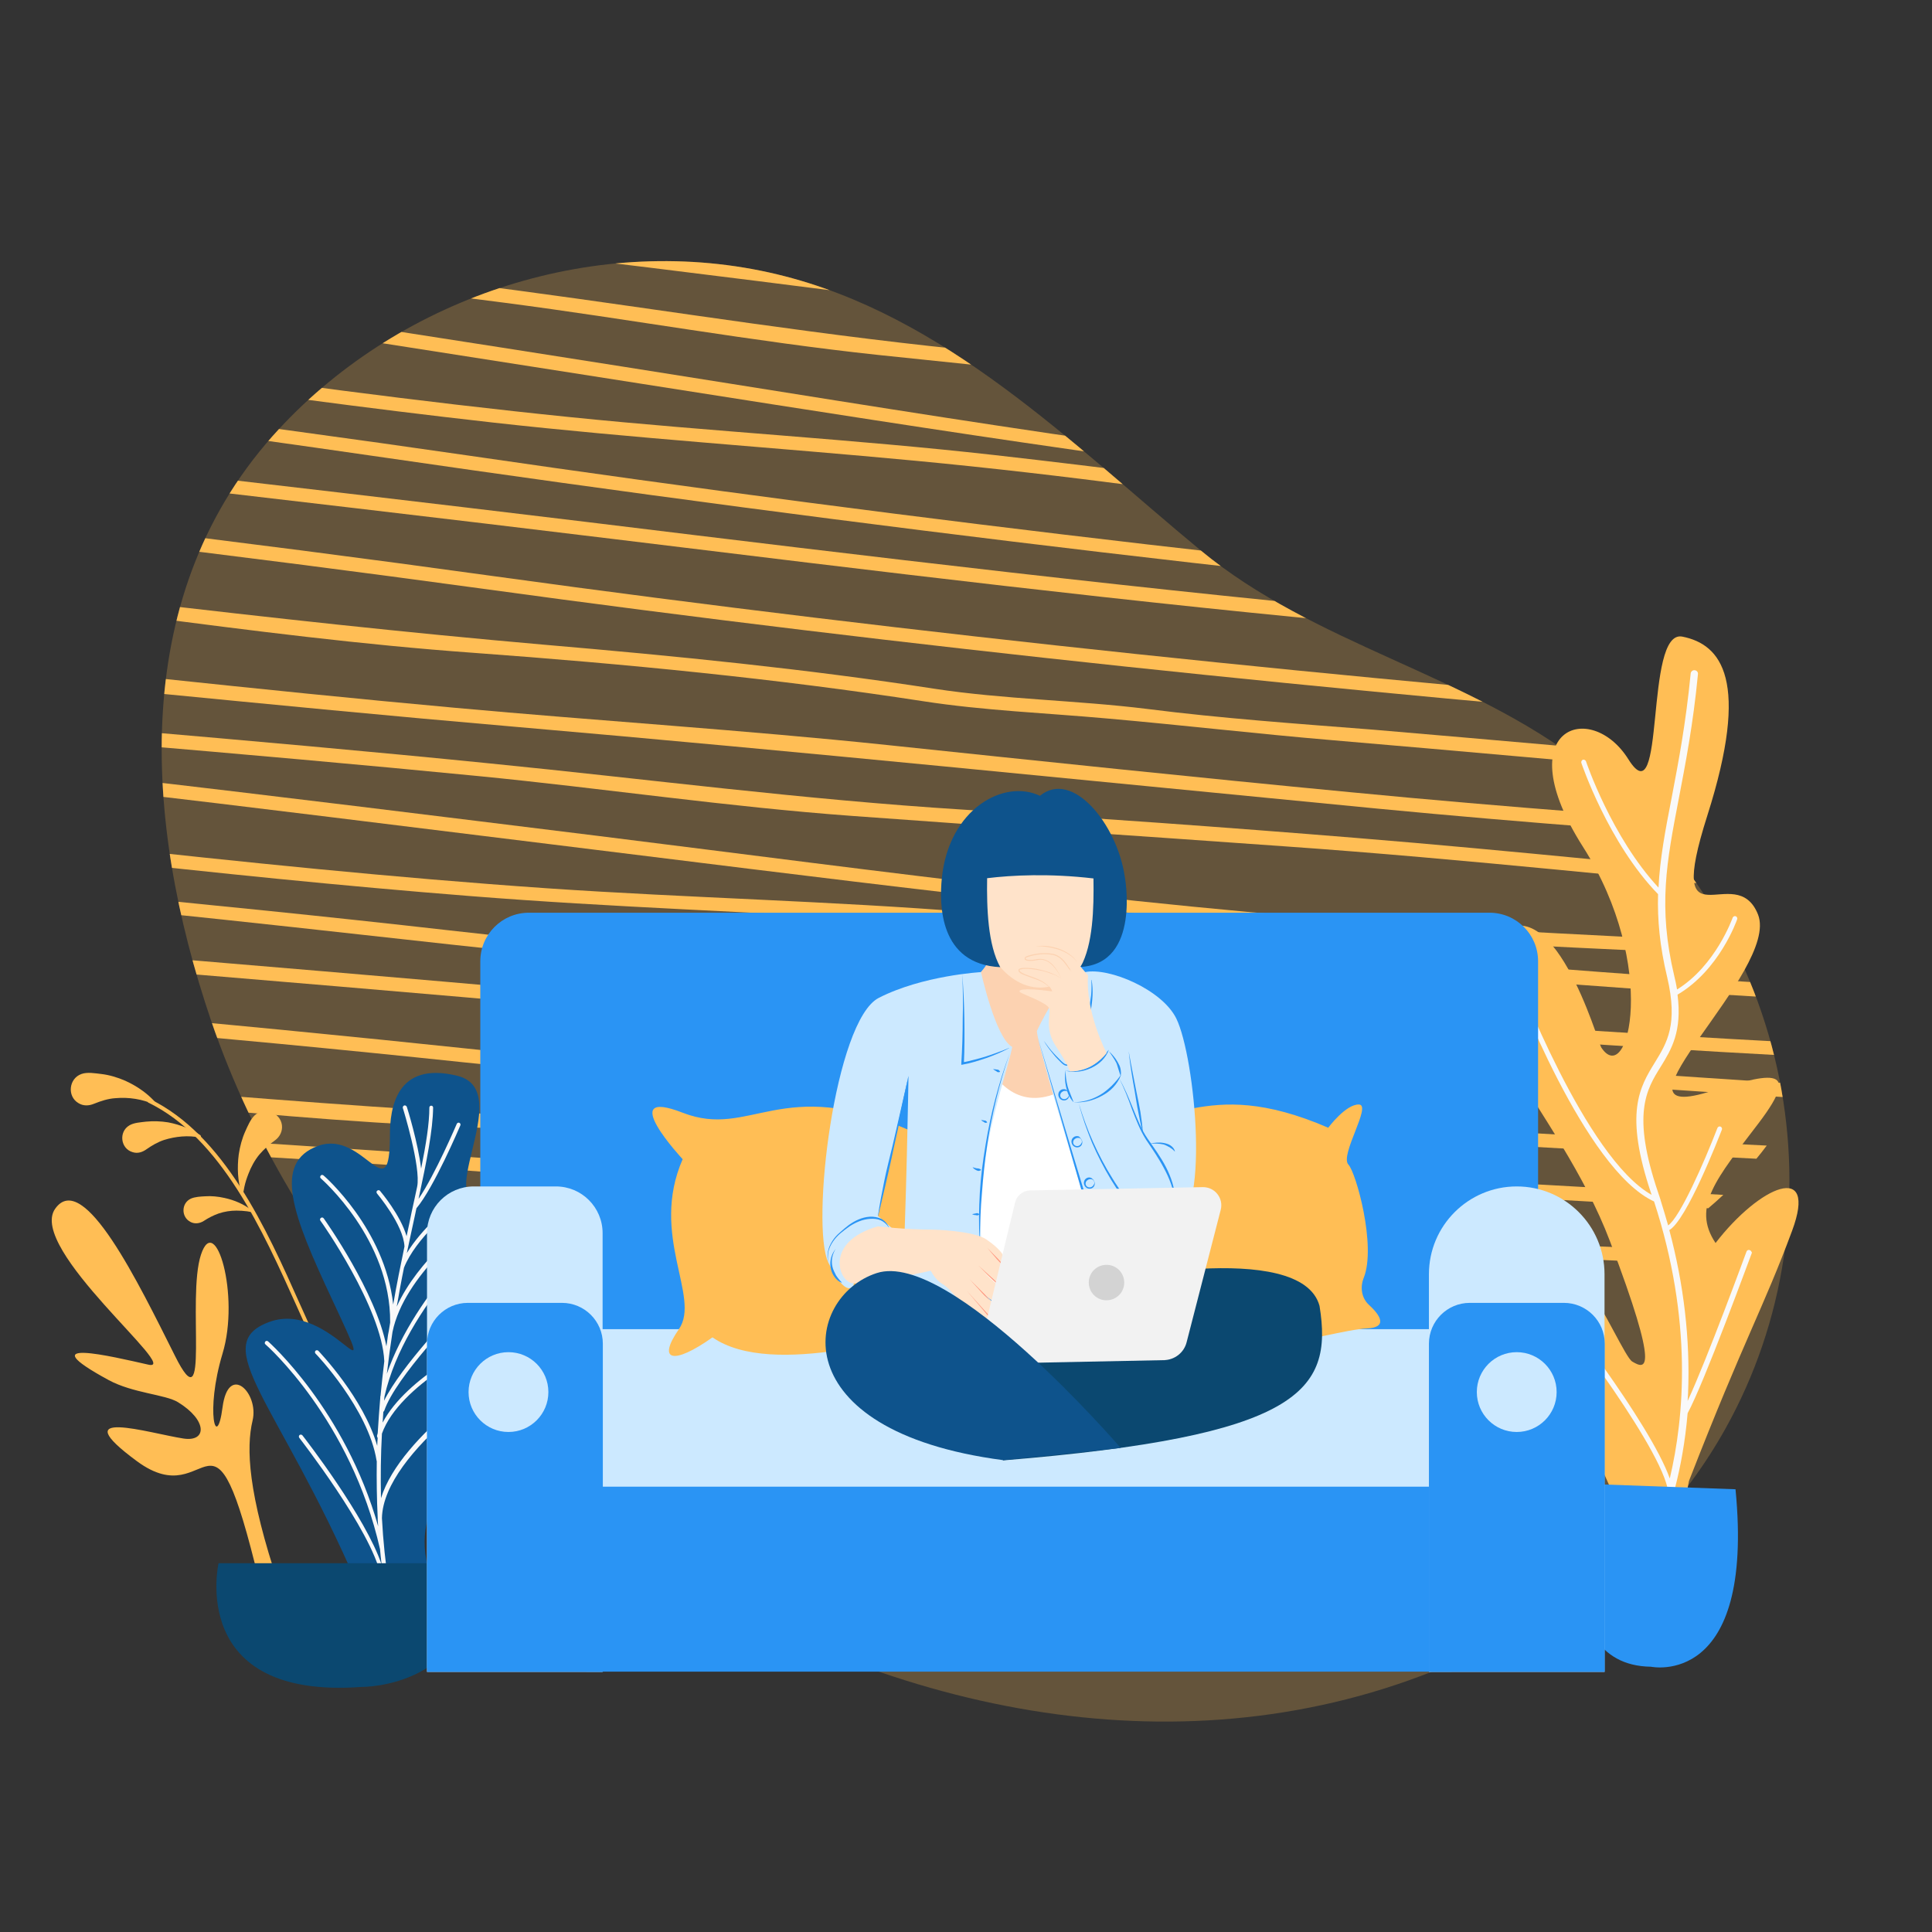 <svg xmlns="http://www.w3.org/2000/svg" xmlns:xlink="http://www.w3.org/1999/xlink" version="1.1" id="Layer_1" x="0px" y="0px" viewBox="0 0 823 823" style="enable-background:new 0 0 823 823;" xml:space="preserve">
<rect x="0" y="0" width="823" height="823" fill="#333333" stroke="none"/>
<style type="text/css">
	.st0{opacity:0.24;clip-path:url(#SVGID_2_);fill:#FFBE55;}
	.st1{clip-path:url(#SVGID_2_);}
	.st2{fill:#FFBE55;}
	.st3{fill:#F9F9F9;}
	.st4{fill:#2A94F4;}
	.st5{fill:#0E538C;}
	.st6{fill:#0B4870;}
	.st7{fill:#CCE9FF;}
	.st8{fill:#FFFFFF;}
	.st9{fill:#FCDCB5;}
	.st10{fill:#FCD2B1;}
	.st11{fill:#FFE3CA;}
	.st12{fill:#FF957E;}
	.st13{fill:#F2F2F2;}
	.st14{fill:#D3D3D3;}
</style>
<g>
	<g>
		<defs>
			<path id="SVGID_1_" d="M735,608.6c50.9-91.1,30.4-212.3-60.2-282.9c-49.6-38.6-114.7-51-163.4-91.3     c-54.8-45.3-108.8-100.3-180.2-117.5c-75.9-18.3-159.5,8.8-212.3,65.8C54.5,252,61,349.5,89.8,434.4     C162.9,649.6,450.4,819.6,661,686.1C693.5,665.5,718.2,638.7,735,608.6z"/>
		</defs>
		<clipPath id="SVGID_2_">
			<use xlink:href="#SVGID_1_" style="overflow:visible;"/>
		</clipPath>
		<circle class="st0" cx="387" cy="376" r="425"/>
		<g class="st1">
			<path class="st2" d="M241.6,495.8c-59.5-4.2-118.7-8.3-178-11.8c1.7,2.1,3.5,4.1,5.3,6.2c42.3,2.5,84.4,5,126.8,8.2     c63.7,4.9,127.6,8.7,190.6,15.1c57.2,5.8,113.8,11.8,171.6,16.2c45.5,3.5,91.1,5.5,136.8,7.6c3.1-1.7,6.1-3.5,9-5.3     c-38.1-1.8-76.3-3.5-114.4-5.9C472.3,518.5,358.6,504,241.6,495.8z"/>
			<path class="st2" d="M590.9,550.6c-58.9-5-118.3-8.8-177.1-14.2c-54.1-4.9-107-11.3-161.4-15.7c-53.6-4.3-107.7-7.7-161.8-10.8     c2.8,2.2,5.8,4.4,9,6.6c35.2,2.1,70.3,4.3,105.4,6.6c63.8,4.3,125.3,10.8,188,17.2c59.1,6.1,119.6,9.9,179.4,14.6     c22.8,1.8,45.5,3.7,68.1,5.6c4.5-1.4,8.9-3,13.2-4.5C632.7,554.2,611.8,552.4,590.9,550.6z"/>
			<path class="st2" d="M218.3,309.5c123.7,10.7,245.7,23.1,368.9,35c62.6,6,125.6,10.7,188.9,14.8c-0.4-2-0.7-4-1.2-6.1     c-66.7-4.4-133.1-9.3-199.3-15.7c-66-6.3-131.7-13.2-197.4-20.1c-60.9-6.4-123.1-10.3-184.5-15.9c-42-3.8-83.8-8.1-125.6-12.5     c-0.9,1.4-2.2,3.5-3.7,6.1C115.7,300.1,167.1,305.1,218.3,309.5z"/>
			<path class="st2" d="M251.7,562.1c-18.9-0.7-37.5-2-56-3.5c11.5,3.1,23.7,6,36.8,8.6c52.4,2.7,104,4.5,156.4,8.5     c36.5,2.7,72.9,5.7,109.3,8.8c11.7-0.6,23.8-1.6,36.3-2.9C440.8,573.3,346.6,565.6,251.7,562.1z"/>
			<path class="st2" d="M203.1,447.1c-55.1-5.8-110.2-11.2-165.5-16c0.5,2.1,1,4.2,1.6,6.3c53.1,4.6,106,9.6,159,15.2     c182.8,19.1,365.3,31.8,550,41c1.5-1.8,3-3.7,4.4-5.6C568.1,478.9,385.7,466.3,203.1,447.1z"/>
			<path class="st2" d="M254.9,356.1c-68.9-8.5-138-17.1-207.5-25.1c-0.7,1.8-1.4,3.7-2,5.6c63.3,7.4,126.3,15.3,188.9,23     c113.8,14,227.4,28.8,344,38.4c61.4,5.1,123.7,6.5,185.5,10.5c5.3,0.3,10.6,0.7,15.9,1.1c0.1-1.9,0.3-3.8,0.3-5.7     c-51.7-3.2-103.4-5.5-155.3-8.4C499.5,388.3,375.6,371.1,254.9,356.1z"/>
			<path class="st2" d="M589.3,456.3c58.7,3.4,117.2,7.5,175.7,11.4c1-1.9,1.9-3.8,2.7-5.8c-54.1-3.6-108.2-7.4-162.5-10.6     c-123.1-7.2-242.5-17.8-364.1-28.6c-68.9-6.1-137.9-11.9-206.9-17.6c0.1,2,0.2,3.9,0.3,5.9c72.6,6.1,145.3,12.1,217.7,18.6     C365,439.6,475.2,449.6,589.3,456.3z"/>
			<path class="st2" d="M482.8,494.6c-29.9-2.8-61.4-2.1-90.9-5.7c-55.3-6.7-110.1-10.3-167.3-13.4c-58.6-3.2-116.9-7.7-175-12.6     c1.1,2,2.3,4.1,3.5,6.1c46.8,4.6,94.7,9.1,142,11c64.5,2.6,129.5,6.8,192,14.4c25.9,3.2,52.4,3.3,79,4.9     c31.9,1.8,63.6,4.5,95.7,6.2c55.5,2.9,110.7,6.1,165.9,9.2c2.2-1.9,4.3-3.7,6.4-5.7c-51.7-2.9-103.3-5.9-155.2-8.5     C546.9,498.8,514.3,497.6,482.8,494.6z"/>
			<path class="st2" d="M410.5,344.9c-68.7-4.3-134.4-13-201.9-19.7c-50.7-5.1-101.7-9.6-152.7-14c-0.9,1.9-1.8,3.8-2.7,5.8     c50.3,4.3,100.6,8.7,150.6,13.6c53.1,5.2,106,13.1,159.6,17c61.1,4.5,122.3,8.5,183.5,12.9c78.4,5.5,154.9,14.1,232.3,21     c-0.2-1.9-0.4-3.9-0.6-5.9c-67.1-6-133.7-13.2-201.4-18.7C522.1,352.4,466,348.4,410.5,344.9z"/>
			<path class="st2" d="M772.2,450.3c0.6-1.9,1.3-3.8,1.8-5.7c-196.2-10.4-391.9-26.8-582.8-48.3c-51.9-5.9-103.9-11.1-156-16.1     c-0.2,1.7-0.4,3.5-0.6,5.3c40.2,4,80.2,8.3,119.8,12.7C357.5,420.9,564,439.1,772.2,450.3z"/>
			<path class="st2" d="M380.8,392.1c63.6,3.9,126.5,10.7,188.5,17.7c69.1,7.8,138.7,12.7,208.8,16.4c0.3-1.9,0.5-4,0.7-6     c-73.7-3.9-146.6-9.3-219.9-17.6c-47.9-5.4-96.3-10.1-145.2-14c-59.9-4.8-120.5-6.1-180.6-10.2c-65.3-4.5-130.1-11.2-194.5-18.3     c-0.4,1.9-0.8,3.8-1.2,5.7c54,6,108.2,11.6,162.8,15.9C260.4,386.5,320.5,388.4,380.8,392.1z"/>
			<path class="st2" d="M230.4,108.4c123.3,14.7,244.9,31.1,367.6,46.9c62.4,8.1,125.2,14.8,188.3,20.9c-0.3-2-0.6-4.1-1-6.1     c-66.5-6.5-132.7-13.7-198.7-22.2c-65.8-8.5-131.2-17.5-196.7-26.5c-60.7-8.3-122.7-14.3-183.9-21.9     C164.2,94.4,122.5,88.8,80.9,83c-0.9,1.4-2.3,3.4-3.8,5.9C128.2,95.8,179.4,102.4,230.4,108.4z"/>
			<path class="st2" d="M210.8,245.5c-54.9-7.6-109.8-14.7-164.9-21.3c0.4,2.1,0.9,4.2,1.4,6.3c52.9,6.3,105.6,13.1,158.4,20.3     c182.1,25,364.1,43.7,548.4,58.8c1.6-1.8,3.1-3.6,4.6-5.5C574.5,289.1,392.6,270.6,210.8,245.5z"/>
			<path class="st2" d="M265.5,156.2c-68.6-10.8-137.4-21.6-206.6-31.8c-0.7,1.8-1.5,3.6-2.2,5.5c63,9.4,125.7,19.4,188,29.1     C358,176.7,471,195.2,587.4,208.6c61.2,7,123.5,10.5,185.1,16.5c5.3,0.5,10.6,1.1,15.9,1.6c0.2-1.9,0.4-3.8,0.5-5.7     c-51.6-4.9-103.2-8.8-155-13.5C508.9,196.3,385.6,175.1,265.5,156.2z"/>
			<path class="st2" d="M596.4,267.1c58.6,5.3,116.9,11.3,175.2,17.1c1-1.9,2-3.8,2.9-5.7c-54-5.3-107.9-10.9-162-15.8     c-122.8-11.2-241.8-25.6-363-40.4C180.9,214,112.1,206,43.3,198c0,2,0.1,4,0.1,5.9c72.4,8.4,144.8,16.8,217,25.6     C372.8,243.2,482.6,256.8,596.4,267.1z"/>
			<path class="st2" d="M488.7,302c-29.8-3.7-61.3-4.1-90.6-8.6c-55.1-8.5-109.7-13.9-166.7-18.8c-58.5-5.1-116.6-11.5-174.5-18.3     c1,2.1,2.1,4.1,3.3,6.2c46.6,6.1,94.3,12.2,141.6,15.6c64.4,4.7,129.2,11,191.4,20.6c25.8,4,52.2,5,78.8,7.4     c31.8,2.8,63.4,6.5,95.4,9.2c55.3,4.7,110.4,9.7,165.6,14.6c2.2-1.8,4.4-3.6,6.5-5.5c-51.5-4.6-103.1-9.2-154.9-13.6     C552.7,308.3,520.1,306,488.7,302z"/>
			<path class="st2" d="M421.4,150c-68.5-6.5-133.9-17.3-201.2-26.3c-50.5-6.7-101.4-12.9-152.2-18.9c-1,1.8-1.9,3.7-2.9,5.7     c50.1,6,100.3,12,150.1,18.5c52.9,6.9,105.5,16.5,158.9,22.2c60.9,6.4,121.9,12.5,183,18.8c78.2,8.1,154.4,19.1,231.5,28.5     c-0.1-1.9-0.3-3.9-0.4-5.9c-66.9-8.2-133.2-17.5-200.7-25.3C532.6,161.2,476.7,155.3,421.4,150z"/>
			<path class="st2" d="M779.4,267.1c0.7-1.9,1.4-3.7,2-5.7c-195.8-16.7-390.8-39.5-580.9-67.2C148.8,186.7,97,179.7,45.1,173     c-0.3,1.7-0.5,3.5-0.7,5.3c40.1,5.3,79.9,10.9,119.3,16.6C365.9,224.3,571.7,249.1,779.4,267.1z"/>
			<path class="st2" d="M390.2,196.3c63.5,6,126.1,14.8,187.8,23.8c68.8,10,138.2,17.2,208.1,23.1c0.4-1.9,0.6-4,0.9-6     c-73.5-6.3-146.2-14.1-219.2-24.7c-47.7-7-95.9-13.2-144.6-18.7c-59.7-6.7-120.2-10-180.2-16.1c-65.1-6.6-129.6-15.4-193.8-24.6     c-0.5,1.9-1,3.8-1.4,5.7c53.8,7.7,107.7,15.1,162.2,21.2C270,186.7,330,190.6,390.2,196.3z"/>
		</g>
	</g>
	<path class="st2" d="M730.8,529.5c-10.3-15.4,0.5-27.6,18.3-51c20.1-26.4,2.5-20.5-21.8-13.2c-46.4,13.9,31-51.7,21.6-75.7   c-9.5-24-40,15.6-21.6-42.2c18.4-57.8,5.9-72.9-10.6-76.2c-16.5-3.4-6.9,77.9-23,52.3c-16-25.7-51.8-13.7-19.4,37.2   c32.4,50.9,19.4,103.1,7.8,85.5c-1.3-1.9-21-72.1-46.1-46.2c-25.1,25.9,28.2,71.6,49.8,128.7c21.7,57.1,15,54.6,9.5,51.3   c-5.5-3.3-34-77.8-49.2-38.2c-10.1,26.3,11.7,20.9,46.5,107.8c0,0,1.1,110,24.1-4.9c1-4.8,1.9-9.4,2.8-13.9   c23.6-60.6,31.7-73.6,43.9-106.5C774.5,494.4,749.6,505.1,730.8,529.5z"/>
	<path class="st3" d="M745.3,532.5c-0.5-0.2-1.1,0.1-1.3,0.6c-0.2,0.5-16.8,45.9-25.1,63.7c0.1-1.2,0.1-2.3,0.2-3.5   c0.9-22.8-1.8-46.1-8-69.3c7.4-4.3,20.8-38.7,22.4-42.8c0.2-0.5-0.1-1.1-0.6-1.3c-0.5-0.2-1.1,0.1-1.3,0.6   c-5.7,14.8-16,38.1-21,41.5c-1-3.6-2.1-7.1-3.2-10.7c0,0,0,0,0-0.1c-0.4-1.1-0.7-2.2-1.1-3.3c-11.3-33.4-5-43.7,1.2-53.6   c4.5-7.3,9.1-14.9,7.1-30.6c17.7-10.4,25.1-31.2,25.4-32.1c0.2-0.5-0.1-1.1-0.6-1.3c-0.5-0.2-1.1,0.1-1.3,0.6   c-0.1,0.2-7.2,20.4-23.7,30.6c-0.3-1.8-0.7-3.8-1.2-5.8c-7-29.5-3.2-48.7,1.9-75.3c2.8-14.7,6.1-31.4,8.2-53.2   c0.1-0.9-0.5-1.6-1.4-1.7c-0.8-0.1-1.6,0.5-1.7,1.4c-2.1,21.6-5.3,38.2-8.1,52.9c-2.7,13.9-5,25.9-5.6,38.3   c-20-21.5-30.8-53.5-30.9-53.8c-0.2-0.5-0.8-0.8-1.3-0.7c-0.5,0.2-0.8,0.8-0.7,1.3c0.1,0.3,11.5,34.2,32.7,56   c-0.3,10.8,0.7,22.1,3.9,35.4c4.7,20.1-0.1,27.9-5.2,36.2c-6.5,10.6-13.3,21.5-1.5,56.3c0,0.1,0,0.1,0.1,0.2   c-28.2-15.7-57.6-93.4-57.9-94.2c-0.2-0.5-0.8-0.8-1.3-0.6c-0.5,0.2-0.8,0.8-0.6,1.3c1.3,3.4,31.2,82.7,60.8,96.3   c16.6,50.9,12.8,92.2,6.7,118c-8.5-23.9-48.8-75.2-50.6-77.6c-0.4-0.5-1-0.5-1.5-0.2c-0.5,0.4-0.5,1-0.2,1.5   c0.5,0.6,46.2,58.8,51.3,80.2c-2.5,9.7-5.3,16.9-7.1,21c-0.3,0.8,0,1.7,0.8,2.1c0.2,0.1,0.4,0.1,0.6,0.1c0.6,0,1.2-0.4,1.4-0.9   c4.9-11.3,10.8-29.4,12.9-54c7-12.8,26.5-66.1,27.4-68.4C746.1,533.2,745.9,532.7,745.3,532.5z"/>
	<g>
		<path class="st4" d="M676,632.1c0,0-19.5,77.3,27.3,77.9c0,0,44.3,9.4,36-75.6L676,632.1z"/>
	</g>
	<g>
		<path class="st2" d="M118.8,675.3c-13.2-39.3-14-58.5-11.2-70.2c2.8-11.7-10.3-24.7-12.8-5.6c-2.5,19.1-7.5,2,0-22.9    c7.5-24.8-3.1-60.6-9.2-42.1c-6.1,18.5,4.2,73.8-11.1,43c-15.4-30.7-39-79.6-51-62.6c-12,17,54.6,69.9,39.6,66.4    c-15.1-3.4-51.2-12.1-16.8,6.6c10.4,5.6,24.1,6.1,29.5,9.4c12.6,7.7,12.4,17,2.4,15.5c-14.4-2.2-51.7-13.8-19.8,9.7    c32,23.5,31.2-35.4,52.1,51.5L118.8,675.3z"/>
	</g>
	<g>
		<g>
			<path class="st2" d="M143.3,590.6c-5.7-9.2-11.2-21.4-17-34.4c-14.3-31.8-32-71.5-63.3-86.6l0.7-1.5     c31.9,15.4,49.8,55.4,64.1,87.5c5.8,12.9,11.2,25.1,16.9,34.2L143.3,590.6z"/>
		</g>
		<path class="st2" d="M65.9,470.6c-5.1-2.4-11.1-3.3-16.7-2.8C46,468,43,469,40,470.2c-2.2,0.9-4.5,1-6.6-0.3    c-4.9-2.9-4.1-10.5,1.3-12.4c2.5-0.9,5.8-0.3,8.4,0c3.5,0.4,7.1,1.5,10.3,2.9c2.6,1.2,5.1,2.6,7.4,4.3c1.5,1.1,2.8,2.2,4.1,3.5    c0.5,0.5,1,1,1.4,1.5C66.7,470.2,66.4,470.8,65.9,470.6z"/>
		<path class="st2" d="M85.2,484.6c-5-1.1-10.5-0.5-15.3,1c-2.7,0.9-5.1,2.3-7.4,3.9c-1.8,1.3-3.8,2-6,1.3c-5.2-1.5-6-8.7-1.4-11.4    c2-1.2,4.8-1.3,7.1-1.6c3.1-0.3,6.3-0.2,9.4,0.3c2.7,0.5,5.3,1.3,7.8,2.3c1.5,0.6,3,1.4,4.4,2.2c0.5,0.3,1.1,0.7,1.6,1    C85.8,484.2,85.6,484.7,85.2,484.6z"/>
		<path class="st2" d="M102.9,508.3c-1.7-5.2-1.9-11.1-1.2-16.5c0.5-3.4,1.4-6.8,2.8-9.9c1-2.2,2.1-4.9,3.9-6.7    c4-3.9,11-1.4,11.7,4.1c0.3,2.6-0.9,5-3,6.5c-2.5,1.8-4.6,3.7-6.6,6c-2,2.4-3.6,5.4-4.7,8.3c-0.7,1.8-1.3,3.6-1.7,5.5    c-0.1,0.7-0.3,1.4-0.4,2.1C103.7,508.3,103.1,509.1,102.9,508.3z"/>
		<g>
			<path class="st2" d="M107.5,515.8c-3.4-2.8-7.7-4.6-11.9-5.5c-2.7-0.6-5.5-0.9-8.2-0.7c-1.9,0.1-4.3,0.2-6.1,1     c-4.1,1.9-4.2,7.8-0.2,9.9c1.8,1,4,0.7,5.7-0.4c2-1.3,4.1-2.4,6.4-3.2c2.4-0.8,5-1.2,7.5-1.2c1.5,0,3.1,0.1,4.6,0.3     c0.6,0.1,1.1,0.2,1.7,0.3C107.2,516.4,108,516.2,107.5,515.8z"/>
		</g>
	</g>
	<path class="st5" d="M211.9,611.2c-16.2,16-41.5,30.7-26.4,65.6l-19.8-1l-1.7-0.1l-11.8-0.6c-33.6-77.9-64-102.3-37.4-112   c26.6-9.7,49.1,38.5,26.6-9.7c-16.7-35.7-25.5-58.2-5.8-65.3c19.6-7,30.5,28.4,30.5-4.6c0-11.3,2.6-31.7,28.8-25.2   c26.2,6.5-14.4,60.1,14.8,52.8c29.3-7.3,35.1-1.5,25.3,10.6c-9.8,12.1-55.5,50.5-11.8,43.9C266.7,558.9,228.1,595.2,211.9,611.2z"/>
	<path class="st3" d="M218.9,583.1c-0.6,0.3-55.6,34.7-56.2,63.6c0.5,9.6,1.5,19.3,3,29l-1.7-0.1c-0.2-1.3-0.4-2.6-0.6-3.9   c-0.1,0-0.1,0.1-0.2,0.1c-0.1,0-0.1,0-0.2,0c-0.4,0-0.7-0.3-0.8-0.7c-4.1-19.3-34.4-58.2-34.7-58.6c-0.3-0.4-0.2-0.9,0.1-1.2   c0.4-0.3,0.9-0.2,1.2,0.1c1.2,1.5,27,34.8,33.8,55.2c-0.3-2.2-0.5-4.4-0.7-6.5c0,0,0,0,0-0.1c-12.4-55.2-48.4-87-48.8-87.3   c-0.4-0.3-0.4-0.8-0.1-1.2c0.3-0.4,0.8-0.4,1.2-0.1c0.3,0.3,32.7,28.9,46.9,78.8c-0.1-0.9-0.1-1.8-0.2-2.8c0-0.1,0-0.2,0-0.2   c0-0.2,0-0.4,0-0.6c-0.4-8.2-0.5-16.3-0.4-24.2c-0.1-0.1-0.1-0.2-0.1-0.3c-3.5-21.9-25.7-45.3-26-45.5c-0.3-0.3-0.3-0.9,0-1.2   c0.3-0.3,0.9-0.3,1.2,0c0.8,0.9,19.2,20.1,25.1,40.5c0-1.1,0.1-2.3,0.2-3.4c-0.2-0.2-0.3-0.5-0.3-0.9c0.1-0.4,0.2-0.7,0.3-1.1   c0.3-5.1,0.7-10.2,1.1-15.2c0-0.1,0-0.2,0-0.4c0-0.1,0.1-0.2,0.1-0.3c0.5-5,1-9.9,1.6-14.7c0,0,0,0,0-0.1   c-1-22.7-26.9-59.5-27.2-59.8c-0.3-0.4-0.2-0.9,0.2-1.2c0.4-0.3,0.9-0.2,1.2,0.2c1,1.4,22.3,31.6,26.7,54.5   c0.2-1.1,0.3-2.3,0.5-3.4c0,0,0-0.1,0-0.1c0.1-1,0.3-2,0.5-2.9c0.2-1.2,0.4-2.5,0.6-3.7c0,0,0,0,0-0.1c0.3-35.4-29.2-61-29.5-61.3   c-0.4-0.3-0.4-0.8-0.1-1.2c0.3-0.4,0.8-0.4,1.2-0.1c0.3,0.2,26.2,22.8,29.7,55c1.5-8.7,3.2-17,4.8-24.7   c-0.4-9.3-11.6-22.4-11.7-22.6c-0.3-0.4-0.3-0.9,0.1-1.2c0.4-0.3,0.9-0.3,1.2,0.1c0.4,0.5,8.7,10.3,11.3,19.3   c0.8-3.6,1.5-7.1,2.2-10.5c0.8-3.7,1.6-7.2,2.3-10.6c1.7-8.2-6-33.3-6.1-33.5c-0.1-0.4,0.1-0.9,0.6-1.1c0.4-0.1,0.9,0.1,1.1,0.6   c0.3,0.8,4.8,15.5,6.1,26.3c2.1-10.5,3.5-19.2,3.5-26c0-0.5,0.4-0.8,0.8-0.8c0.5,0,0.8,0.4,0.8,0.8c-0.1,9.6-2.7,22.6-6.2,38.9   c7.1-10.4,16.2-31.8,16.3-32c0.2-0.4,0.7-0.6,1.1-0.4c0.4,0.2,0.6,0.7,0.4,1.1c-0.5,1.1-11.2,26.4-18.7,35.3   c-0.1,0.6-0.3,1.2-0.4,1.9c-1.2,5.4-2.4,11.2-3.7,17.2c6.5-10.7,17.8-19.7,18.4-20.1c0.4-0.3,0.9-0.2,1.2,0.1   c0.3,0.4,0.2,0.9-0.1,1.2c-0.2,0.1-15.7,12.4-20.7,25c-1.1,5.3-2.1,10.9-3.1,16.6c9.2-20.3,30.3-35.8,31.4-36.6   c0.4-0.3,0.9-0.2,1.2,0.2c0.3,0.4,0.2,0.9-0.2,1.2c-0.3,0.2-29.2,21.5-34.2,46c-0.9,5.8-1.7,11.7-2.4,17.8   c12.3-35.5,46-64.8,46.4-65.2c0.4-0.3,0.9-0.3,1.2,0.1c0.3,0.4,0.3,0.9-0.1,1.2c-0.4,0.3-39.7,34.5-48.5,73.5   c-0.1,0.6-0.1,1.3-0.2,1.9c7.5-15.1,30.1-38.4,31.2-39.5c0.3-0.3,0.9-0.3,1.2,0c0.3,0.3,0.3,0.8,0,1.2   c-0.3,0.3-27.4,28.1-32.3,42.5c-0.1,0.2-0.2,0.4-0.4,0.5c-0.1,1.5-0.2,3-0.3,4.6c10.3-19.6,41.3-34.2,42.7-34.9   c0.4-0.2,0.9,0,1.1,0.4c0.2,0.4,0,0.9-0.4,1.1c-0.4,0.2-36.2,17.1-43.7,38.1c-0.5,9-0.6,18.2-0.4,27.5   c8.5-27.6,53.5-55.6,55.6-56.9c0.4-0.2,0.9-0.1,1.2,0.3C219.5,582.3,219.3,582.8,218.9,583.1z"/>
	<g>
		<path class="st6" d="M93.1,665.9c0,0-13.3,58.2,61,52.7c0,0,50.3,0.6,47.7-52.7H93.1z"/>
	</g>
	<rect x="249.8" y="610" class="st4" width="368.7" height="102.1"/>
	<line class="st6" x1="256.7" y1="671.4" x2="608.6" y2="671.4"/>
	<path class="st4" d="M655.1,584.9H204.6V409.5c0-11.4,9.2-20.7,20.7-20.7h409.2c11.4,0,20.7,9.2,20.7,20.7V584.9z"/>
	<g>
		<rect x="249.8" y="566.2" class="st7" width="368.7" height="67.1"/>
	</g>
	<g>
		<path class="st7" d="M683.5,712.2h-74.8V542.8c0-20.7,16.8-37.4,37.4-37.4l0,0c20.7,0,37.4,16.8,37.4,37.4V712.2z"/>
	</g>
	<g>
		<path class="st7" d="M256.7,712.2h-74.8V525.3c0-11,8.9-19.9,19.9-19.9h35c11,0,19.9,8.9,19.9,19.9V712.2z"/>
	</g>
	<g>
		<path class="st4" d="M256.7,712.2h-74.8V572.4c0-9.6,7.8-17.4,17.4-17.4h40.1c9.6,0,17.4,7.8,17.4,17.4V712.2z"/>
		<line class="st4" x1="256.7" y1="587.6" x2="256.7" y2="712.2"/>
	</g>
	<g>
		<path class="st4" d="M683.5,712.2h-74.8V572.4c0-9.6,7.8-17.4,17.4-17.4h40.1c9.6,0,17.4,7.8,17.4,17.4V712.2z"/>
		<line class="st4" x1="608.6" y1="587.6" x2="608.6" y2="712.2"/>
	</g>
	<circle class="st7" cx="216.6" cy="593" r="17"/>
	<circle class="st7" cx="646.1" cy="593" r="17"/>
	<g>
		<path class="st2" d="M290.8,493.8c0,0-29-31.1,0-19.8c29,11.3,41.8-16.3,96.2,7.3c0,0,7.5-10.1,13.1-9.9    c5.6,0.2-8.3,21.6-4.5,25.6c3.2,3.3,12,34.7,6.5,48.3c-1.6,4-0.9,8.6,2.3,11.5c4.7,4.3,8.2,9.6-1,10c-15.9,0.7-74,20.8-99.9,2.9    c-16.6,11.8-23.8,10.2-14.3-3.5C298.7,552.5,276.6,526.3,290.8,493.8z"/>
	</g>
	<g>
		<path class="st2" d="M469.6,492.9c0,0-29-31.1,0-19.8c29,11.3,41.8-16.3,96.2,7.3c0,0,7.5-10.1,13.1-9.9    c5.6,0.2-8.3,21.6-4.5,25.6c3.2,3.3,12,34.7,6.5,48.3c-1.6,4-0.9,8.6,2.3,11.5c4.7,4.3,8.2,9.6-1,10c-15.9,0.7-74,20.8-99.9,2.9    c-16.6,11.8-23.8,10.2-14.3-3.5C477.5,551.6,455.3,525.4,469.6,492.9z"/>
	</g>
	<g>
		<path class="st8" d="M423.8,457.7c0,0,15.9,17.4,29.9,3.6c24.7,50.1,20,85.1,20,85.1s-37.3,18.7-59.1-6.1    C392.7,515.6,423.8,457.7,423.8,457.7z"/>
	</g>
	<path class="st9" d="M498.6,494.5l-30.8-55.4l-13.2,13.8c0,0,16.5,72.9,27.6,69.2C493.4,518.3,498.6,511.4,498.6,494.5z"/>
	<path class="st10" d="M422.3,385.9c0,0,6.1,16.6-4.5,28.2c-10.5,11.6,2.2,69.7,36.8,49.3c5.7-42.3,2.5-57.6,2.5-57.6L422.3,385.9z"/>
	<path class="st11" d="M471.4,377.5c0,23.2-12.6,43.2-28.3,43.2c-15.7,0-28.4-19.9-28.4-43.1s12.6-33.2,28.3-33.2   C458.7,344.4,471.4,354.3,471.4,377.5z"/>
	<path class="st5" d="M479.1,373.2c-3.3-22-22.2-45.6-36.1-34.2c-15.3-7.3-38.8,5.5-41.8,35.1c-1.1,11.3-1.1,36.6,24.9,37.9   c-5.3-9.5-5.8-25.2-5.6-37.9c10.6-1.3,26.5-2.1,45.3,0.1c0.2,12.8-0.2,28.2-5.5,37.7C486.2,410.5,479.1,373.1,479.1,373.2z"/>
	<path class="st6" d="M466.5,546.5c0,0,87.7-19.3,95.6,9.8c5.9,36.4-8.7,55.5-134.8,65.8C427,620.8,398.2,574.1,466.5,546.5z"/>
	<g>
		<path class="st7" d="M418.1,529.3c-3.3,0.2-9.4,36.7-9.4,36.7s-18.1-16.5-24.5-16c1.9-32,2.8-91.7,2.8-91.7L374,518    c0,0,0,0,7.7,6.7c1.7,1.5,2,4.1,1.5,7.2c-12.4,1-17.9,1.4-17.9,1.4l-1.7,14.3c0,0-3,6.1-10.7-9.7c-7.7-15.8,2.7-103.1,21.4-112.8    c18.7-9.6,43.6-11,43.6-11s6.1,28,13.3,31.9C428.3,460.3,414.8,494.2,418.1,529.3z"/>
	</g>
	<g>
		<path class="st4" d="M387,458.3c-0.9,5-1.9,10-2.9,15c-1,5-2.1,10-3.2,14.9c-1.1,5-2.1,9.9-3.3,14.9c-1.2,5-2.3,9.9-3.5,14.9    l-0.1,0c0.7-5,1.7-10,2.7-15c1-5,2.3-9.9,3.5-14.9C382.5,478.1,384.8,468.2,387,458.3L387,458.3z"/>
	</g>
	<g>
		<path class="st4" d="M352.8,537.9c-0.3-1.6-0.4-3.2-0.1-4.8c0.3-1.6,1-3.1,1.9-4.5c0.9-1.4,2-2.6,3.2-3.6c1.2-1.1,2.4-2.1,3.7-3.1    c2.6-1.9,5.7-3.4,9-3.6c1.6-0.1,3.4,0.2,4.9,0.9c1.5,0.8,2.6,2.1,3.3,3.6l-0.1,0c-0.9-1.3-2.1-2.4-3.5-3c-1.4-0.6-3-0.7-4.5-0.6    c-3.1,0.2-6.1,1.5-8.7,3.2c-1.3,0.9-2.6,1.9-3.8,2.9c-1.2,1-2.3,2.2-3.2,3.5c-0.9,1.3-1.6,2.7-2,4.3    C352.6,534.7,352.6,536.3,352.8,537.9L352.8,537.9z"/>
	</g>
	<g>
		<path class="st4" d="M356,532c-1.5,2.3-2,5.1-1.4,7.6c0.3,1.3,0.9,2.4,1.5,3.6c0.7,1.1,1.5,2.1,2.5,3.1l-0.1,0.1    c-1.3-0.5-2.4-1.5-3.2-2.7c-0.8-1.2-1.3-2.5-1.5-3.9C353.4,537,354.2,534.1,356,532L356,532z"/>
	</g>
	<g>
		<path class="st4" d="M423,455.4c0.5,0.1,1.1,0.1,1.6,0.2c0.3,0.1,0.6,0,0.8,0.2c0.2,0.1,0.4,0.3,0.6,0.7l0,0.1    c-0.3,0.1-0.6,0.2-0.9,0.1c-0.3,0-0.5-0.2-0.7-0.4C423.9,456.1,423.5,455.8,423,455.4L423,455.4z"/>
	</g>
	<g>
		<path class="st4" d="M417.9,477.1c0.5,0.1,1,0.1,1.4,0.2c0.2,0.1,0.5,0,0.7,0.2c0.2,0.1,0.4,0.3,0.5,0.6l0,0.1    c-0.3,0.1-0.6,0.1-0.8,0.1c-0.2,0-0.4-0.2-0.6-0.4C418.7,477.8,418.3,477.5,417.9,477.1L417.9,477.1z"/>
	</g>
	<g>
		<path class="st4" d="M430.1,448.7c-4.4,12.8-7.6,25.9-9.6,39.3c-1,6.7-1.7,13.4-2.2,20.1c-0.6,6.7-0.8,13.5-0.9,20.2l-0.1,0    c-0.4-6.8-0.3-13.5,0.1-20.3c0.4-6.8,1.3-13.5,2.4-20.1C422,474.5,425.4,461.4,430.1,448.7L430.1,448.7z"/>
	</g>
	<g>
		<path class="st4" d="M414.3,497.2c0.6,0.2,1.2,0.4,1.8,0.5c0.3,0,0.6,0,0.9,0.1c0.3,0.1,0.6,0.2,0.9,0.5l0,0.1    c-0.3,0.3-0.7,0.3-1,0.4c-0.4,0-0.7-0.2-1-0.3C415.3,498.2,414.7,497.8,414.3,497.2L414.3,497.2z"/>
	</g>
	<g>
		<path class="st4" d="M414.1,517.2c0.5-0.1,1-0.2,1.5-0.3c0.3,0,0.5-0.2,0.8-0.1c0.3,0.1,0.5,0.2,0.8,0.4v0.1    c-0.3,0.3-0.5,0.4-0.8,0.4c-0.3,0.1-0.5-0.1-0.8-0.1C415.1,517.6,414.6,517.5,414.1,517.2L414.1,517.2z"/>
	</g>
	<g>
		<path class="st4" d="M409.9,414.9c0.5,6.3,0.8,12.7,0.9,19c0.1,6.3,0.1,12.7-0.2,19.1l-0.5-0.5c1.7-0.2,3.4-0.7,5-1.1    c1.7-0.4,3.3-0.9,5-1.4c1.6-0.5,3.3-1.1,4.9-1.7c1.6-0.6,3.3-1.2,4.8-1.9l0,0.1c-3.1,1.7-6.3,3-9.6,4.2c-3.3,1.1-6.6,2.2-10.1,2.8    l-0.6,0.1l0-0.6c0.4-6.3,0.6-12.7,0.6-19C410.3,427.6,410.2,421.3,409.9,414.9L409.9,414.9z"/>
	</g>
	<g>
		<path class="st7" d="M441.7,439.2c0,0,10.2-23,20.5-25.1c10.3-2.1,32.9,7.5,38.9,19.8c8,16.3,15,86.6-2.4,89.8    c6.6,16.6,6.6,16.6,6.6,16.6l-32.4,5C472.8,545.2,442.2,448.9,441.7,439.2z"/>
	</g>
	<g>
		<path class="st4" d="M453.8,456.1c3.6,0.5,7.3-0.1,10.5-1.7c1.6-0.8,3-1.9,4.3-3.1c1.3-1.2,2.5-2.5,3.6-4l0.1,0    c-0.6,1.7-1.7,3.3-3,4.6c-1.3,1.3-2.9,2.3-4.6,3.1C461.2,456.6,457.4,457,453.8,456.1L453.8,456.1z"/>
	</g>
	<g>
		<path class="st4" d="M480.8,447.8c1,5.8,2.2,11.5,3.3,17.3c0.6,2.9,1.2,5.7,1.7,8.6c0.4,2.9,0.9,5.8,1,8.7l-0.1,0    c-0.7-2.9-1.2-5.7-1.8-8.6c-0.6-2.9-1-5.8-1.5-8.7C482.4,459.5,481.4,453.7,480.8,447.8L480.8,447.8z"/>
	</g>
	<g>
		<path class="st4" d="M459.6,470.2c1.7,5.6,3.7,11.1,6.1,16.4c2.4,5.3,5.1,10.5,8.2,15.4c1.5,2.5,3.2,4.9,4.9,7.3    c1.7,2.4,3.4,4.7,5.4,6.8c2,2.1,4.2,4,6.8,5.3c2.5,1.3,5.4,2.1,8.3,2l0,0.1c-2.9,0.3-5.9-0.3-8.6-1.6c-2.7-1.3-5.1-3.1-7.2-5.2    c-2.1-2.1-3.9-4.5-5.5-6.9c-1.7-2.4-3.2-4.9-4.8-7.4c-3-5-5.7-10.3-8-15.6C463,481.4,461,475.8,459.6,470.2L459.6,470.2z"/>
	</g>
	<g>
		<path class="st4" d="M476.7,459.3c2.4,4.1,4.2,8.6,6,13c1.8,4.4,3.5,8.9,6.2,12.8c2.7,3.9,5.6,7.8,7.8,12.1    c2.2,4.3,3.8,9,3.9,13.8l-0.1,0c-0.7-4.7-2.4-9.2-4.7-13.4c-2.2-4.2-4.9-8.1-7.6-12.1c-2.6-4.1-4.3-8.6-6-13    C480.6,468,478.9,463.5,476.7,459.3L476.7,459.3z"/>
	</g>
	<g>
		<path class="st4" d="M489.8,487.1c2-0.3,4-0.6,6-0.2c1,0.2,2.1,0.5,2.9,1.1c0.9,0.6,1.6,1.5,1.8,2.5l-0.1,0    c-0.7-0.8-1.4-1.3-2.2-1.8c-0.8-0.4-1.6-0.9-2.6-1.2C493.8,487.1,491.8,487.1,489.8,487.1L489.8,487.1z"/>
	</g>
	<g>
		<path class="st4" d="M457.3,469.5c4,0.1,8-1.1,11.5-3.2c1.7-1,3.2-2.3,4.7-3.7c1.4-1.4,2.7-2.9,3.9-4.6l0.1,0    c-0.7,1.9-1.9,3.7-3.3,5.2c-1.4,1.5-3.1,2.7-5,3.7C465.5,468.9,461.3,469.9,457.3,469.5L457.3,469.5z"/>
	</g>
	<g>
		<path class="st4" d="M472.4,447.8c1.4,1.4,2.7,2.8,3.7,4.6c0.5,0.9,1,1.8,1.2,2.8c0.2,1,0.3,2,0.1,3l-0.1,0    c-0.3-0.9-0.6-1.9-0.9-2.8c-0.3-0.9-0.5-1.8-0.9-2.7C474.6,451,473.5,449.4,472.4,447.8L472.4,447.8z"/>
	</g>
	<g>
		<path class="st4" d="M453.9,455.8c0,2.4,0.3,4.7,0.9,7c0.3,1.1,0.8,2.2,1.2,3.3l1.3,3.3l-0.1,0c-0.8-0.9-1.5-1.9-2-3    c-0.5-1.1-0.8-2.3-1.1-3.5C453.6,460.6,453.5,458.2,453.9,455.8L453.9,455.8z"/>
	</g>
	<g>
		<g>
			<path class="st4" d="M455.1,465.4c0.3,0.5,0.4,1.1,0.3,1.6c-0.1,0.6-0.4,1.1-0.9,1.4c-1,0.7-2.6,0.4-3.3-0.8     c-0.3-0.5-0.5-1.2-0.3-1.9c0.1-0.6,0.6-1.2,1.2-1.5c0.6-0.3,1.3-0.3,1.9-0.1C454.5,464.5,454.9,464.9,455.1,465.4z M455.1,465.4     c-0.3-0.5-0.8-0.7-1.3-0.7c-0.5,0-0.9,0.1-1.3,0.4c-0.7,0.4-1.1,1.4-0.7,2.2c0.4,0.8,1.5,1.2,2.4,0.7c0.4-0.2,0.8-0.6,1-1.1     C455.4,466.5,455.4,465.9,455.1,465.4z"/>
		</g>
		<g>
			<path class="st4" d="M460.7,485.4c0.3,0.5,0.4,1.1,0.3,1.6c-0.1,0.6-0.4,1.1-0.9,1.4c-1,0.7-2.6,0.4-3.3-0.8     c-0.3-0.5-0.5-1.2-0.3-1.9c0.1-0.6,0.6-1.2,1.2-1.5c0.6-0.3,1.3-0.3,1.9-0.1C460,484.5,460.4,484.9,460.7,485.4z M460.6,485.4     c-0.3-0.5-0.8-0.7-1.3-0.7c-0.5,0-0.9,0.1-1.3,0.4c-0.7,0.4-1.1,1.4-0.7,2.2c0.4,0.8,1.5,1.2,2.4,0.7c0.4-0.2,0.8-0.6,1-1.1     C461,486.5,460.9,485.9,460.6,485.4z"/>
		</g>
		<g>
			<path class="st4" d="M466,503c0.3,0.5,0.4,1.1,0.3,1.6c-0.1,0.6-0.4,1.1-0.9,1.4c-1,0.7-2.6,0.4-3.3-0.8     c-0.3-0.5-0.5-1.2-0.3-1.9c0.1-0.6,0.6-1.2,1.2-1.5c0.6-0.3,1.3-0.3,1.9,0C465.3,502.1,465.8,502.5,466,503z M465.9,503     c-0.3-0.5-0.8-0.7-1.3-0.7c-0.5,0-0.9,0.1-1.3,0.4c-0.7,0.4-1.1,1.4-0.7,2.2c0.4,0.8,1.5,1.2,2.4,0.7c0.4-0.2,0.8-0.6,1-1.1     C466.3,504.1,466.2,503.5,465.9,503z"/>
		</g>
		<g>
			<path class="st4" d="M471.4,519.1c0.3,0.5,0.4,1.1,0.3,1.6c-0.1,0.6-0.4,1.1-0.9,1.4c-1,0.7-2.6,0.4-3.3-0.8     c-0.3-0.5-0.5-1.2-0.3-1.9c0.1-0.6,0.6-1.2,1.2-1.5c0.6-0.3,1.3-0.3,1.9-0.1C470.7,518.1,471.1,518.6,471.4,519.1z M471.3,519.1     c-0.3-0.5-0.8-0.7-1.3-0.7c-0.5,0-0.9,0.1-1.3,0.4c-0.7,0.4-1.1,1.4-0.7,2.2c0.4,0.8,1.5,1.2,2.4,0.7c0.4-0.2,0.8-0.6,1-1.1     C471.6,520.1,471.6,519.6,471.3,519.1z"/>
		</g>
		<g>
			<path class="st4" d="M442.1,442l15.5,51.6l3.9,12.9l3.8,12.9c2.4,8.6,4.9,17.3,7.2,25.9l-0.1,0c-2.8-8.5-5.4-17.1-8-25.7     l-3.8-12.9l-3.7-12.9L442.1,442L442.1,442z"/>
		</g>
	</g>
	<g>
		<path class="st4" d="M444.6,443.3c1.3,1.8,2.6,3.6,4.1,5.2c0.7,0.8,1.5,1.6,2.3,2.4c0.4,0.4,0.8,0.8,1.2,1.2    c0.4,0.4,0.8,0.7,1.2,1c0.4,0.3,1,0.4,1.4,0.2c0.4-0.2,0.7-0.6,1-1.1c0.5-1,0.9-2,1.3-3c0.9-2,1.7-4.1,2.6-6.1    c1.6-4.1,3-8.3,4-12.6c0.5-2.1,0.8-4.3,1.1-6.5c0.2-2.2,0.2-4.4,0.1-6.6l0.1,0c0.4,2.2,0.5,4.4,0.4,6.7c-0.1,2.2-0.4,4.5-0.8,6.7    c-0.9,4.4-2.5,8.6-4.2,12.7c-0.9,2-1.8,4.1-2.7,6.1c-0.5,1-0.9,2-1.4,3c-0.3,0.5-0.7,1-1.3,1.3c-0.6,0.2-1.3,0-1.8-0.3    c-0.5-0.3-0.9-0.7-1.3-1.1c-0.4-0.4-0.8-0.8-1.2-1.2c-0.8-0.8-1.5-1.6-2.2-2.5C447,447,445.7,445.2,444.6,443.3L444.6,443.3z"/>
	</g>
	<g>
		<path class="st11" d="M374,522.4c0,0,11.5,1.4,23.5,1.4c5.6,16.6-1,17.5-1,17.5s-27.8,6.4-33.6,5.3    C357.1,545.5,351.3,528.9,374,522.4z"/>
	</g>
	<g>
		<path class="st11" d="M397.5,523.8c0,0,17.2,0.4,22.7,4.2c5.6,3.8,6.9,6.4,6.9,6.4l0,4.4c0,0,10.8,12.5,8.7,13.9    c-2.1,1.3-16.7-10.5-16.7-10.5s17.6,14.8,16.4,18.1c-1.2,3.3-16.8-9.2-16.8-9.2s16.1,12.9,12.6,14.4s-8.3-3.9-8.3-3.9    s6.9,10.4-3.8,2.5c-10.7-7.9-12.3-13.9-18-17.3C395.5,543.2,390.9,531.1,397.5,523.8z"/>
	</g>
	<g>
		<path class="st10" d="M411.9,549.9c4.6,5.3,9.2,10.6,13.8,15.9"/>
		<path class="st12" d="M411.9,549.9l7,7.8c1.2,1.3,2.4,2.6,3.5,3.9c1.1,1.4,2.2,2.7,3.3,4.1l0,0c-1.3-1.2-2.4-2.5-3.6-3.8    c-1.2-1.3-2.3-2.7-3.4-4L411.9,549.9L411.9,549.9z"/>
	</g>
	<g>
		<path class="st10" d="M413,544.9c2.9,3,5.7,6.1,8.6,9.1"/>
		<path class="st12" d="M413,544.9l4.4,4.4c0.7,0.7,1.5,1.5,2.2,2.2c0.7,0.8,1.4,1.6,2,2.4l0,0c-0.8-0.7-1.5-1.4-2.3-2.1    c-0.7-0.7-1.4-1.5-2.1-2.3L413,544.9L413,544.9z"/>
	</g>
	<g>
		<path class="st10" d="M416.7,539c2.9,2.7,5.8,5.4,8.6,8.2"/>
		<path class="st12" d="M416.7,539l4.4,4c0.7,0.7,1.5,1.3,2.2,2c0.7,0.7,1.4,1.4,2,2.2l0,0c-0.8-0.6-1.6-1.2-2.3-1.9    c-0.7-0.7-1.4-1.4-2.1-2.1L416.7,539L416.7,539z"/>
	</g>
	<g>
		<path class="st10" d="M420.6,531.6c2.3,2.5,4.7,5.1,7,7.6"/>
		<path class="st12" d="M420.6,531.6c1.2,1.2,2.4,2.5,3.6,3.7c0.6,0.6,1.2,1.2,1.8,1.9c0.6,0.7,1.1,1.3,1.6,2.1l0,0    c-0.7-0.5-1.3-1.2-1.9-1.8c-0.6-0.6-1.2-1.3-1.7-1.9C422.9,534.3,421.7,533,420.6,531.6L420.6,531.6z"/>
	</g>
	<path class="st11" d="M471.4,448.6c-6.8,8.5-15.6,7.8-15.6,7.8s-1.2-3.5-6-10.7c-4.8-7.1-2.3-13.6-2.8-16c-0.5-2.4-11.4-6.2-12.4-7   c-1.1-0.8,0.1-2.2,13.6-0.4c-0.5-1.9-2.5-3.6-4.6-4.6c-1.5-0.8-3-1.3-3.9-1.3c-1.6,0-6.2-1.9-5.9-3.1c0-0.1,0.1-0.1,0.1-0.1   c0.1-0.2,0.4-0.4,0.9-0.5c1.6-0.1,3.1-0.2,4.5-0.1c8.8,0.3,12.5,4,12.7,4.3c-0.2-0.4-4.1-7.3-7.1-8c-3.2-0.8-8.5,1.5-8.7-0.4   c-0.3-1.8,6.7-2.5,6.7-2.5s-3.1-1.2-2.7-2.4c0.4-1.2,7.4-0.7,11.4,0.6c4,1.3,1.8-0.3,11.9,11.3   C462.3,431.2,471.4,448.6,471.4,448.6z"/>
	<g>
		<path class="st10" d="M452,416.9c-1.2-0.9-2.6-1.6-4.1-2.1c-1.4-0.5-2.9-1-4.4-1.3c-1.5-0.3-3-0.6-4.5-0.7    c-0.8-0.1-1.5-0.1-2.3-0.1c-0.7,0-1.5,0.1-2.1,0.3c-0.1,0.1-0.3,0.1-0.3,0.2c0,0,0,0,0,0c0,0,0,0,0,0c0,0.1,0,0.1,0,0.2    c0.1,0.2,0.3,0.5,0.6,0.7c0.6,0.4,1.3,0.7,2,1c1.4,0.6,2.9,1,4.3,1.6c1.4,0.6,2.9,1.2,4.1,2.2c1.3,0.9,2.3,2.1,3,3.6l0,0    c-0.7-1.4-1.8-2.5-3.1-3.4c-1.3-0.9-2.7-1.5-4.1-2c-1.4-0.5-2.9-1-4.4-1.6c-0.7-0.3-1.5-0.5-2.1-1c-0.3-0.2-0.6-0.5-0.7-0.9    c-0.1-0.2-0.1-0.4,0-0.6c0.1-0.2,0.3-0.3,0.5-0.4c0.7-0.3,1.5-0.3,2.3-0.3c0.8,0,1.5,0,2.3,0.1c1.5,0.1,3.1,0.4,4.6,0.8    c1.5,0.4,3,0.8,4.4,1.4C449.5,415.2,450.9,415.9,452,416.9L452,416.9z"/>
	</g>
	<g>
		<path class="st10" d="M441.1,403.1c0.8-0.1,1.7-0.2,2.5-0.2c0.8,0,1.7,0,2.5,0.1c1.7,0.2,3.3,0.6,4.9,1.1c1.6,0.6,3.1,1.3,4.5,2.3    c0.7,0.5,1.3,1,1.9,1.6c0.6,0.6,1.1,1.3,1.5,2l0,0c-0.9-1.4-2.2-2.5-3.6-3.4c-1.4-0.9-2.9-1.6-4.5-2.1    C447.7,403.5,444.4,403,441.1,403.1L441.1,403.1z"/>
	</g>
	<g>
		<path class="st10" d="M456.6,413.6c-0.5,0.1-0.9-0.4-1.1-0.7c-0.3-0.4-0.6-0.7-0.8-1.1c-0.5-0.7-1.1-1.5-1.7-2.2    c-1.2-1.4-2.7-2.4-4.4-2.8c-3.5-0.7-7.2-0.3-10.6,0.8c-0.2,0.1-0.4,0.1-0.6,0.2c-0.2,0.1-0.5,0.2-0.4,0.2    c-0.1,0.1-0.1,0.3-0.1,0.3c0,0.1,0.1,0.2,0.2,0.3c0.3,0.2,0.7,0.2,1.1,0.3c0.4,0,0.9,0,1.3,0c0.9,0,1.8-0.3,2.7-0.4    c0.9-0.1,2,0,2.9,0.3c1.8,0.6,3.3,1.9,4.4,3.4c1.1,1.5,2,3.1,2.7,4.8l0,0c-0.8-1.7-1.7-3.2-2.9-4.7c-1.1-1.4-2.6-2.7-4.3-3.2    c-0.9-0.3-1.8-0.4-2.7-0.2c-0.9,0.1-1.8,0.4-2.7,0.4c-0.5,0-0.9,0.1-1.4,0c-0.5,0-0.9-0.1-1.3-0.3c-0.2-0.1-0.4-0.3-0.4-0.6    c0-0.2,0.1-0.5,0.2-0.7c0.4-0.3,0.8-0.4,1.3-0.6c3.5-1.1,7.3-1.4,10.9-0.7c1.8,0.5,3.3,1.6,4.5,3c0.6,0.7,1.1,1.5,1.6,2.2    c0.3,0.4,0.5,0.8,0.8,1.1C455.8,413.2,456.1,413.6,456.6,413.6L456.6,413.6z"/>
	</g>
	<path class="st13" d="M415.8,581l80-1.6c4.6-0.1,8.6-3.2,9.7-7.7l14.5-56.3c1.3-5-2.5-9.8-7.7-9.7l-73.5,1.4   c-3.1,0.1-5.7,2.2-6.4,5.2L415.8,581z"/>
	<path class="st14" d="M463.8,546.5c0.1,4.2,3.5,7.5,7.7,7.4c4.2-0.1,7.5-3.5,7.4-7.7c-0.1-4.2-3.5-7.5-7.7-7.4   C467,538.9,463.7,542.3,463.8,546.5z"/>
	<path class="st5" d="M477.4,616.8c0,0-72.8-84.6-103.9-74.5c-31.2,10.1-41,67.2,53.8,79.7C467.3,618,477.4,616.8,477.4,616.8z"/>
</g>
</svg>